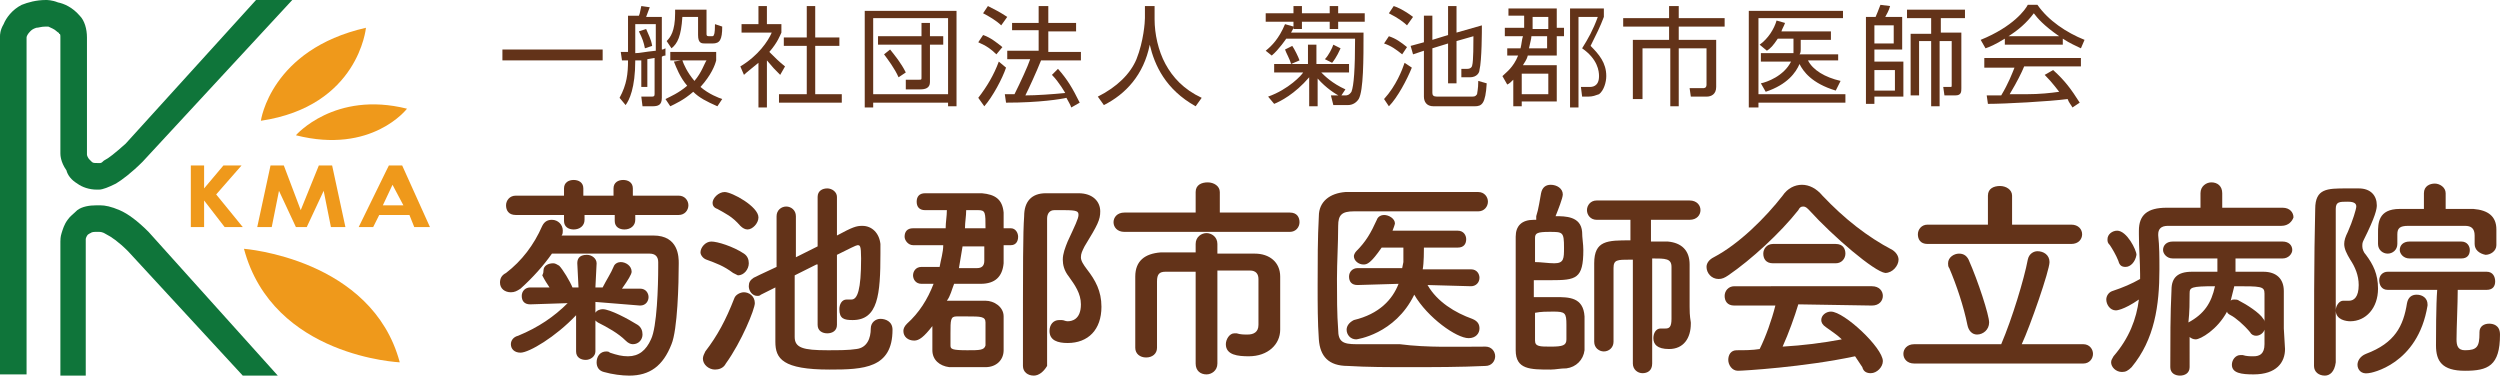 <?xml version="1.0" encoding="utf-8"?>
<!-- Generator: Adobe Illustrator 28.1.0, SVG Export Plug-In . SVG Version: 6.00 Build 0)  -->
<svg version="1.1" id="レイアウト用" xmlns="http://www.w3.org/2000/svg" xmlns:xlink="http://www.w3.org/1999/xlink" x="0px"
	 y="0px" viewBox="0 0 207 31.1" style="enable-background:new 0 0 207 31.1;" xml:space="preserve">
<style type="text/css">
	.st0{fill:#633319;}
	.st1{fill:#0F753A;}
	.st2{fill:#EF991B;}
</style>
<g>
	<path class="st0" d="M49.9,4.1V5h-8.3V4.1H49.9z"/>
	<path class="st0" d="M53.7,7.2h-0.6V5C53,5,52.7,5,52.6,5c0,2.3-0.5,3.3-0.8,3.7l-0.5-0.6c0.6-1.1,0.7-2,0.7-3.1
		c-0.1,0-0.5,0-0.5,0l-0.1-0.7c0.4,0,0.5,0,0.6,0v-3h0.9C53,1.1,53,0.9,53.1,0.5l0.7,0.1c-0.1,0.3-0.2,0.5-0.3,0.8h1.3v2.7
		c0.1,0,0.1,0,0.3-0.1v0.6c-0.2,0-0.3,0.1-0.3,0.1v3.4c0,0.6-0.3,0.7-0.8,0.7h-0.8l-0.1-0.8l0.8,0c0.2,0,0.3,0,0.3-0.2v-3
		c-0.1,0-0.5,0.1-0.6,0.1V7.2z M52.6,4.4c0.4,0,0.7-0.1,1.7-0.2V2h-1.7V4.4z M53.4,4c-0.1-0.5-0.2-0.8-0.5-1.4l0.6-0.2
		c0.2,0.5,0.4,0.8,0.5,1.4L53.4,4z M59.4,8.8c-0.9-0.4-1.5-0.7-2-1.2c-0.8,0.7-1.5,1-1.9,1.2l-0.4-0.6c0.4-0.2,1.1-0.5,1.8-1.1
		c-0.6-0.7-0.9-1.5-1.1-2L56.4,5h-0.9V4.3h3.8V5c-0.1,0.4-0.4,1.2-1.3,2.2c0.7,0.6,1.5,0.9,1.8,1L59.4,8.8z M58.5,0.8v2
		c0,0.1,0,0.2,0.2,0.2h0.2c0.1,0,0.2,0,0.2-0.1c0.1-0.1,0.1-0.7,0.1-0.9l0.6,0.2c0,1.1-0.2,1.4-0.8,1.4h-0.6c-0.3,0-0.6,0-0.6-0.7
		V1.4h-1.3C56.4,3,56.1,3.6,55.6,4l-0.4-0.6c0.3-0.3,0.7-0.8,0.7-2.3V0.8H58.5z M56.5,5c0.1,0.3,0.4,1,1,1.7c0.6-0.7,0.8-1.4,1-1.7
		H56.5z"/>
	<path class="st0" d="M63.5,8.9h-0.7V5.2c-0.6,0.5-1,0.8-1.2,1l-0.3-0.7c1.5-0.9,2.3-2.1,2.6-2.8h-2.5V2h1.4V0.5h0.7V2h1.2v0.7
		c-0.1,0.2-0.3,0.8-1,1.6c0.5,0.5,0.8,0.8,1.3,1.2l-0.4,0.7C64.1,5.7,64,5.6,63.5,5V8.9z M67.5,0.5v2.6h2v0.7h-2v4h2.2v0.7h-5.2V7.8
		h2.3v-4h-1.9V3.1h1.9V0.5H67.5z"/>
	<path class="st0" d="M79.2,0.8v8h-0.7V8.5h-6.2v0.4h-0.7v-8H79.2z M72.3,1.5v6.3h6.2V1.5H72.3z M72.7,3h3.6V1.9H77V3h1.1v0.7H77
		v3.1c0,0.5-0.4,0.6-0.8,0.6h-1.2L75,6.6l1.1,0c0.2,0,0.2,0,0.2-0.2V3.7h-3.6V3z M73.7,4.1c0.4,0.5,0.9,1.1,1.3,1.9l-0.6,0.4
		c-0.3-0.7-0.9-1.5-1.2-1.9L73.7,4.1z"/>
	<path class="st0" d="M81,8.1c0.7-0.9,1.3-1.9,1.7-3l0.6,0.5C83,6.5,82.2,8,81.5,8.8L81,8.1z M82.5,4.5c-0.4-0.4-0.8-0.7-1.5-1
		l0.4-0.6C82,3.1,82.5,3.5,83,3.9L82.5,4.5z M82.9,2.1c-0.4-0.4-1.1-0.8-1.5-1l0.4-0.6c0.4,0.2,1,0.5,1.6,0.9L82.9,2.1z M87.6,5.7
		c0.8,0.9,1.2,1.6,1.8,2.8l-0.7,0.4c-0.1-0.3-0.2-0.4-0.4-0.8c-0.4,0.1-2.2,0.4-5,0.4l-0.1-0.7H84c0.5-1,1.1-2.3,1.3-2.9h-1.9V4.2
		H86V2.5h-2.2V1.9H86V0.5h0.8v1.4h2.3v0.7h-2.3v1.7h2.7v0.7h-3.3c-0.4,1-1,2.3-1.3,2.9c0.9,0,2.3-0.1,3.3-0.2c0,0-0.5-0.9-1.1-1.5
		L87.6,5.7z"/>
	<path class="st0" d="M95.6,0.5v1.1c0,1.2,0.3,2.6,0.9,3.7c0.6,1.1,1.5,2.1,3,2.8L99,8.8c-2.5-1.4-3.4-3.4-3.8-5.1
		c-0.5,2.5-2,4.1-3.8,5l-0.5-0.7c1.6-0.8,2.7-1.9,3.2-3.1c0.6-1.5,0.7-3.1,0.7-3.4V0.5H95.6z"/>
	<path class="st0" d="M104.8,4.2c0.5-0.4,1.1-1,1.6-2.2l0.7,0.2c0,0.2-0.1,0.3-0.2,0.5h6c0,2.2,0,4.8-0.4,5.5
		c-0.2,0.3-0.5,0.5-0.9,0.5h-1.2l-0.2-0.8l1.2,0c0.1,0,0.3,0,0.5-0.3c0.2-0.5,0.3-1.9,0.3-4.4h-5.7c0,0-0.6,0.9-1.2,1.4L104.8,4.2z
		 M107.8,0.5v0.6h2.3V0.5h0.7v0.6h2.2v0.7h-2.2v0.6h-0.7V1.8h-2.3v0.6h-0.7V1.8h-2.3V1.1h2.3V0.5H107.8z M105.5,6V5.3h2.8V3.7h0.7
		v1.6h2.7V6h-2.3c0.3,0.3,0.9,0.9,2,1.4l-0.4,0.6c-0.4-0.2-1.2-0.7-1.9-1.5v2.3h-0.7V6.4c-1.2,1.4-2.4,2-2.9,2.2L105,8
		c1.7-0.6,2.8-1.8,2.9-2H105.5z M106.9,5.3c-0.1-0.4-0.4-0.9-0.5-1.2l0.6-0.3c0.2,0.3,0.5,0.9,0.6,1.2L106.9,5.3z M109.7,4.9
		c0.3-0.3,0.6-0.9,0.7-1.2l0.6,0.3c-0.1,0.2-0.3,0.7-0.7,1.2L109.7,4.9z"/>
	<path class="st0" d="M114.6,8.2c1-1.1,1.5-2.4,1.7-3l0.6,0.4c-0.4,1-1.2,2.5-1.9,3.2L114.6,8.2z M116.1,4.5
		c-0.5-0.4-0.9-0.7-1.5-0.9l0.4-0.6c0.6,0.2,1,0.5,1.5,0.9L116.1,4.5z M116.5,2.1c-0.2-0.2-0.7-0.6-1.5-1l0.4-0.6
		c0.3,0.1,0.8,0.3,1.6,0.9L116.5,2.1z M119.9,2.9V0.5h0.7v2.2l2.1-0.6c0,0.4,0,2.9-0.2,3.7c0,0.2-0.2,0.6-0.8,0.6h-0.7L121,5.7h0.5
		c0.3,0,0.4-0.2,0.4-0.3C122,5.1,122,3.5,122,3l-1.4,0.4v3.5h-0.7V3.6L118.6,4v3.7c0,0.2,0.1,0.3,0.4,0.3h2.9c0.3,0,0.3-0.1,0.4-0.2
		c0-0.1,0.1-0.4,0.1-1.1l0.7,0.2c-0.1,1.7-0.4,1.9-1,1.9h-3.4c-0.6,0-0.8-0.4-0.8-0.8V4.2l-0.9,0.3l-0.2-0.7l1.1-0.3V1.3h0.7v2
		L119.9,2.9z"/>
	<path class="st0" d="M128.9,5.4v3H126v0.4h-0.7V6.6c-0.2,0.2-0.3,0.3-0.5,0.4l-0.4-0.7c0.3-0.3,0.9-0.7,1.3-1.7h-0.9V4h1.1
		c0.1-0.4,0.1-0.7,0.2-1h-1.5V2.3h1.6c0-0.4,0-0.8,0-1h-1.3V0.7h4v1.6h0.6V3h-0.6v1.6h-2.4c-0.1,0.4-0.3,0.6-0.4,0.8H128.9z
		 M128.2,6.1H126v1.7h2.2V6.1z M126.8,3c0,0.2-0.1,0.5-0.2,1h1.5V3H126.8z M126.9,1.4c0,0.2,0,0.5,0,1h1.3v-1H126.9z M132.8,0.7v0.7
		c-0.3,0.8-0.6,1.4-1.1,2.4c0.7,0.7,1.3,1.4,1.3,2.5c0,0.5-0.2,1.2-0.6,1.5c-0.3,0.1-0.5,0.2-0.9,0.2h-0.5l-0.1-0.8l0.7,0
		c0.2,0,0.8,0,0.8-0.9c0-0.4-0.1-1.4-1.4-2.3c0.5-0.8,0.9-1.5,1.3-2.6h-1.6v7.5h-0.7V0.7H132.8z"/>
	<path class="st0" d="M139,0.5v1h3.8v0.7H139v1.1h3.1v3.9c0,0.6-0.4,0.8-0.8,0.8h-1.3l-0.1-0.7l1.1,0c0.1,0,0.3,0,0.3-0.3V4H139v4.8
		h-0.7V4H136v4.2h-0.8V3.3h3V2.2h-3.8V1.5h3.8v-1H139z"/>
	<path class="st0" d="M152.6,0.8v0.7h-7v6.3h7.2v0.7h-7.2v0.4h-0.8v-8H152.6z M152.2,4.4V5h-2.5c0.4,0.8,1.4,1.4,2.7,1.7L152,7.5
		c-2-0.6-2.7-1.6-3-2.2c-0.3,0.7-1,1.7-2.8,2.3l-0.4-0.7c0.5-0.1,1.9-0.6,2.5-1.8h-2.5V4.4h2.7c0-0.1,0-0.2,0-0.5l0-0.7h-1.3
		c-0.4,0.6-0.6,0.8-0.9,1l-0.6-0.5c0.7-0.5,1.2-1.3,1.4-2l0.7,0.2c-0.1,0.3-0.2,0.4-0.3,0.7h4.1v0.7h-2.5l0,0.7c0,0.2,0,0.4-0.1,0.5
		H152.2z"/>
	<path class="st0" d="M155.3,1.4c0.1-0.2,0.2-0.5,0.4-1l0.8,0.1c-0.1,0.4-0.3,0.7-0.4,0.9h1.4v2.7h-2.3v1h2.4v2.9h-2.4v0.6h-0.7V1.4
		H155.3z M156.8,2.1h-1.6v1.5h1.6V2.1z M156.9,5.8h-1.7v1.7h1.7V5.8z M158.2,7.9V2.8h1.7V1.5h-2V0.8h4.8v0.7h-2v1.2h1.7v4.6
		c0,0.3,0,0.6-0.5,0.6H161l-0.1-0.7l0.6,0c0.1,0,0.1,0,0.1-0.2V3.4h-1v5.4h-0.7V3.4h-1v4.5H158.2z"/>
	<path class="st0" d="M170.8,3.7H166V3.2c-0.8,0.5-1.3,0.7-1.6,0.8L164,3.3c2.7-1.1,3.7-2.5,3.9-2.9h0.8c0.9,1.3,2.4,2.3,3.9,2.9
		L172.3,4c-0.4-0.2-0.9-0.4-1.5-0.8V3.7z M170,5.8c1,0.9,1.5,1.6,2.2,2.7l-0.6,0.4c-0.1-0.2-0.3-0.4-0.4-0.7
		c-1.5,0.2-5.2,0.4-6.6,0.4l-0.1-0.7h1.2c0.6-1,0.9-1.8,1.1-2.3h-2.5V4.8h8v0.7h-4.7c-0.2,0.5-0.6,1.3-1.2,2.3c0.2,0,1.2,0,1.4,0
		c1.1,0,2-0.1,2.7-0.2c-0.1-0.1-0.5-0.7-1.2-1.4L170,5.8z M170.5,3c-1.3-0.9-1.8-1.5-2.1-1.9c-0.6,0.8-1.3,1.4-2.1,1.9H170.5z"/>
</g>
<g>
	<g>
		<g>
			<path class="st1" d="M0,31.1V3l0,0c0-0.1,0-0.5,0.3-1l0,0C0.5,1.5,1,0.8,1.8,0.4l0,0C2.3,0.2,3,0,3.8,0l0,0h0l0,0
				c0.1,0,0.5,0,1,0.2l0,0C5.3,0.3,6,0.6,6.6,1.3l0,0c0.4,0.4,0.6,1.1,0.6,1.8l0,0c0,1.8,0,9,0,9.5l0,0c0,0,0,0,0,0l0,0
				c0,0,0,0.1,0,0.2l0,0c0,0.1,0.1,0.3,0.2,0.4l0,0c0.1,0.1,0.1,0.1,0.2,0.2l0,0c0.1,0.1,0.2,0.1,0.5,0.1l0,0h0.2
				c0.1,0,0.2-0.1,0.3-0.2l0,0c0.4-0.2,0.9-0.6,1.8-1.4l0,0L21.2,0h3L11.8,13.4l0,0c-0.9,0.9-1.7,1.5-2.2,1.8l0,0
				c-0.6,0.3-1.1,0.5-1.4,0.5l0,0c-0.1,0-0.2,0-0.2,0l0,0c-0.6,0-1.2-0.2-1.6-0.5l0,0c-0.5-0.3-0.8-0.7-0.9-1.1l0,0
				C5,13.4,5,12.8,5,12.7l0,0l0,0v0c0,0,0-7.7,0-9.6l0,0c0-0.2,0-0.3-0.1-0.3l0,0c0-0.1-0.1-0.1-0.2-0.2l0,0C4.5,2.4,4.2,2.3,4,2.2
				l0,0c-0.1,0-0.2,0-0.2,0l0,0c-0.4,0-0.6,0.1-0.8,0.1l0,0C2.7,2.4,2.6,2.5,2.5,2.6l0,0C2.3,2.8,2.2,3,2.2,3.1l0,0c0,0,0,0,0,0l0,0
				v27.9H0L0,31.1z"/>
		</g>
	</g>
	<g>
		<g>
			<path class="st1" d="M10.6,20.8c-0.8-0.8-1.4-1.2-1.8-1.4l0,0c-0.3-0.2-0.5-0.2-0.6-0.2l0,0l0,0H8c-0.2,0-0.4,0-0.5,0.1l0,0
				c-0.1,0-0.1,0.1-0.2,0.1l0,0c-0.1,0.1-0.2,0.3-0.2,0.4l0,0c0,0.1,0,0.2,0,0.2l0,0l0,0v11.1H5V20c0,0,0,0,0,0l0,0
				c0-0.1,0-0.4,0.1-0.7l0,0c0.1-0.3,0.2-0.7,0.5-1.1l0,0c0.2-0.3,0.5-0.5,0.8-0.8l0,0c0.4-0.3,1-0.4,1.6-0.4l0,0c0.1,0,0.2,0,0.3,0
				l0,0c0.4,0,0.9,0.1,1.6,0.4l0,0c0.7,0.3,1.5,0.9,2.4,1.8l0,0l0,0L23,31.1h-2.9L10.6,20.8L10.6,20.8z"/>
		</g>
	</g>
	<g>
		<path class="st2" d="M21.6,10c0,0,0.8-5.9,8.7-7.7C30.3,2.3,29.7,8.8,21.6,10z"/>
		<path class="st2" d="M24.5,11.2c0,0,3.2-3.7,9.2-2.2C33.7,9,30.8,12.8,24.5,11.2z"/>
		<path class="st2" d="M20.2,20.6c0,0,10.6,0.8,12.9,9.4C33.2,30,22.6,29.6,20.2,20.6z"/>
		<polygon class="st2" points="20.1,18.8 17.9,16.1 20,13.7 18.5,13.7 16.9,15.6 16.9,13.7 15.8,13.7 15.8,18.8 16.9,18.8 
			16.9,16.6 18.6,18.8 		"/>
		<polygon class="st2" points="27.5,13.7 26.4,13.7 24.9,17.4 23.5,13.7 22.4,13.7 21.3,18.8 22.5,18.8 23.1,15.8 24.5,18.8 
			25.4,18.8 26.8,15.8 27.4,18.8 28.6,18.8 		"/>
		<path class="st2" d="M34.3,18.8h1.3l-2.3-5.1h-1.1L32,14.1l0,0l-2.3,4.7h1.2l0.5-1h2.5L34.3,18.8z M31.7,17l0.8-1.7l0.9,1.7H31.7z
			"/>
	</g>
</g>
<g>
	<path class="st0" d="M43.1,23.9c-0.3,0.2-0.5,0.3-0.8,0.3c-0.5,0-0.9-0.3-0.9-0.8c0-0.3,0.1-0.6,0.5-0.8c1.3-1,2.3-2.3,3-3.9
		c0.2-0.4,0.5-0.5,0.8-0.5c0.5,0,0.9,0.4,0.9,0.9c0,0.1,0,0.3-0.1,0.4c1.6,0,4,0,5.8,0c0.8,0,1.4,0,1.8,0c2.1,0,2.1,1.8,2.1,2.3
		c0,1.7-0.1,5.5-0.6,6.7c-0.7,1.8-1.8,2.6-3.5,2.6c-0.6,0-1.4-0.1-2.1-0.3c-0.4-0.1-0.6-0.4-0.6-0.8c0-0.5,0.3-0.9,0.8-0.9
		c0.1,0,0.2,0,0.3,0.1c0.6,0.2,1,0.3,1.5,0.3c0.9,0,1.5-0.5,1.9-1.4c0.5-1,0.6-4.4,0.6-6c0-0.1,0-0.3,0-0.4c0-0.5-0.3-0.7-0.7-0.7
		c-0.4,0-1.1,0-2,0c-2,0-4.8,0-6.1,0C45,22,44.1,23,43.1,23.9z M52.6,17.8v0.4c0,0.5-0.4,0.8-0.9,0.8c-0.4,0-0.8-0.2-0.8-0.7v-0.5
		h-2.5v0.4c0,0.5-0.4,0.8-0.9,0.8c-0.4,0-0.8-0.2-0.8-0.7v-0.5h-4c-0.6,0-0.8-0.4-0.8-0.8c0-0.4,0.3-0.8,0.8-0.8h4v-0.6
		c0-0.5,0.4-0.7,0.8-0.7s0.8,0.2,0.8,0.7v0.6h2.5v-0.6c0-0.5,0.4-0.7,0.8-0.7s0.8,0.2,0.8,0.7v0.6h3.8c0.5,0,0.8,0.4,0.8,0.8
		c0,0.4-0.3,0.8-0.8,0.8H52.6z M49.3,29.1c0,0.4-0.4,0.7-0.8,0.7c-0.4,0-0.8-0.2-0.8-0.7v0l0-3c-1.7,1.8-3.9,3.1-4.6,3.1
		c-0.5,0-0.8-0.3-0.8-0.7c0-0.3,0.2-0.6,0.6-0.7c1.7-0.7,3-1.6,4.1-2.7l-3.1,0.1h0c-0.5,0-0.7-0.3-0.7-0.7c0-0.4,0.3-0.7,0.7-0.7h0
		l1.6,0c-0.2-0.3-0.4-0.6-0.6-1C45,22.6,45,22.5,45,22.4c0-0.4,0.4-0.6,0.8-0.6c0.2,0,0.3,0.1,0.5,0.2c0.3,0.3,0.9,1.3,1.1,1.8
		l0.5,0l-0.1-2c0-0.3,0.1-0.7,0.8-0.7c0.4,0,0.8,0.3,0.8,0.7v0l-0.1,2l0.6,0c0.3-0.6,0.7-1.2,0.9-1.7c0.1-0.3,0.4-0.4,0.6-0.4
		c0.4,0,0.9,0.3,0.9,0.8c0,0.2-0.3,0.7-0.8,1.4l1.5,0h0c0.5,0,0.7,0.4,0.7,0.7c0,0.3-0.2,0.7-0.7,0.7h0L49.3,25l0,0.9
		c0.1-0.2,0.4-0.3,0.6-0.3c0.6,0,2.1,0.8,2.9,1.3c0.3,0.2,0.4,0.5,0.4,0.8c0,0.4-0.3,0.8-0.8,0.8c-0.2,0-0.4-0.1-0.6-0.3
		c-0.6-0.6-1.5-1.1-2.3-1.5c-0.1-0.1-0.2-0.1-0.2-0.2L49.3,29.1L49.3,29.1z"/>
	<path class="st0" d="M60.7,22.6c-0.8-0.6-1.4-0.8-2.2-1.1c-0.3-0.1-0.5-0.4-0.5-0.6c0-0.4,0.4-0.9,0.9-0.9c0.5,0,1.8,0.4,2.7,1
		c0.3,0.2,0.4,0.5,0.4,0.8c0,0.5-0.4,1-0.9,1C61.1,22.8,60.9,22.7,60.7,22.6z M59.2,30.6c-0.5,0-1-0.4-1-0.9c0-0.2,0.1-0.4,0.2-0.6
		c1-1.3,1.7-2.6,2.4-4.4c0.1-0.3,0.5-0.5,0.8-0.5c0.4,0,0.9,0.3,0.9,0.9c0,0.5-1.1,3.2-2.4,5C59.9,30.5,59.5,30.6,59.2,30.6z
		 M61.3,18.7c-0.7-0.8-1.2-1-1.9-1.4c-0.3-0.1-0.4-0.3-0.4-0.5c0-0.4,0.5-0.9,1-0.9c0.6,0,2.8,1.2,2.8,2.1c0,0.5-0.5,1-0.9,1
		C61.7,19,61.5,18.9,61.3,18.7z M67.6,21.9l-1.8,0.9c0,2.1,0,4.1,0,5.1c0,0.9,0.7,1.1,2.7,1.1c0.9,0,1.8,0,2.4-0.1
		c0.9-0.1,1.2-0.9,1.2-1.7c0-0.5,0.4-0.8,0.8-0.8c0.4,0,1,0.2,1,0.9c0,3.2-2.4,3.3-5.2,3.3c-3.9,0-4.5-0.9-4.5-2.3
		c0-1.1,0-2.8,0-4.5l-1.2,0.6c-0.1,0.1-0.2,0.1-0.3,0.1c-0.4,0-0.7-0.4-0.7-0.8c0-0.3,0.1-0.5,0.4-0.7c0,0,0.8-0.4,1.9-0.9
		c0-1.7,0-3.2,0-4.2c0-0.5,0.4-0.8,0.8-0.8c0.4,0,0.8,0.3,0.8,0.8v0c0,0.8,0,2,0,3.4c0.6-0.3,1.2-0.6,1.8-0.9v-4.1
		c0-0.5,0.4-0.7,0.8-0.7c0.4,0,0.8,0.3,0.8,0.7v3.2c1.3-0.7,1.6-0.8,2.1-0.8c0.8,0,1.4,0.6,1.5,1.5c0,0.2,0,0.5,0,0.8
		c0,3.4-0.2,5.5-2.3,5.5c-0.7,0-1.1-0.1-1.1-0.9c0-0.4,0.2-0.8,0.6-0.8c0.1,0,0.1,0,0.2,0c0.1,0,0.2,0,0.2,0c0.5,0,0.8-0.8,0.8-3.4
		c0-1.1-0.1-1.1-0.3-1.1c-0.1,0-0.7,0.3-1.7,0.8v5.8c0,0.5-0.4,0.7-0.8,0.7c-0.4,0-0.8-0.2-0.8-0.7V21.9z"/>
	<path class="st0" d="M83.1,20.4c0,0.5,0,1,0,1.4c-0.1,1.1-0.7,1.7-1.9,1.7c-0.6,0-1.4,0-2.2,0c-0.2,0.5-0.3,1-0.6,1.4
		c0,0,0.1,0,0.1,0c0.4,0,0.9,0,1.4,0c0.6,0,1.2,0,1.7,0c0.7,0,1.5,0.5,1.5,1.3c0,0.4,0,0.9,0,1.4c0,0.5,0,1,0,1.4
		c0,0.8-0.6,1.4-1.5,1.4c-0.4,0-1,0-1.5,0c-0.6,0-1.1,0-1.5,0c-0.8-0.1-1.4-0.6-1.4-1.4c0-0.7,0-1.4,0-2c-0.7,0.9-1.1,1.2-1.5,1.2
		c-0.5,0-0.9-0.3-0.9-0.8c0-0.2,0.1-0.4,0.3-0.6c1-0.9,1.7-2,2.2-3.3c-0.4,0-0.8,0-1,0c-0.5,0-0.7-0.4-0.7-0.7s0.2-0.7,0.7-0.7h0
		c0.4,0,0.9,0,1.5,0c0.1-0.6,0.3-1.2,0.3-1.8h-2.5c-0.4,0-0.7-0.4-0.7-0.7c0-0.4,0.2-0.7,0.7-0.7h2.7c0-0.5,0.1-1,0.1-1.5h-1.8
		c-0.5,0-0.7-0.3-0.7-0.7c0-0.4,0.2-0.7,0.7-0.7c0.6,0,1.7,0,2.7,0c0.8,0,1.5,0,2,0c1.1,0.1,1.7,0.5,1.8,1.6c0,0.4,0,0.8,0,1.3h0.6
		c0.4,0,0.6,0.4,0.6,0.7c0,0.4-0.2,0.7-0.6,0.7H83.1z M81.6,27.7c0-0.3,0-0.7,0-1c0-0.5-0.4-0.5-1.5-0.5c-0.3,0-0.6,0-0.9,0
		c-0.5,0-0.5,0.3-0.5,1.4c0,0.3,0,0.7,0,1c0,0.3,0.1,0.4,1.4,0.4c1,0,1.4,0,1.5-0.4C81.6,28.4,81.6,28.1,81.6,27.7z M79.7,20.4
		c-0.1,0.6-0.2,1.2-0.3,1.8c0.6,0,1.1,0,1.5,0c0.4,0,0.6-0.2,0.6-0.6c0-0.3,0-0.8,0-1.2H79.7z M81.6,18.9c0-1.3,0-1.5-0.6-1.5h-1
		c0,0.5-0.1,1-0.1,1.5H81.6z M85.6,31.1c-0.5,0-0.9-0.3-0.9-0.8c0-9,0-10.9,0.1-12.4c0-1.2,0.6-1.9,1.8-1.9c0.5,0,1,0,1.5,0
		c0.4,0,0.8,0,1.2,0c1.2,0,1.8,0.7,1.8,1.5c0,0.7-0.2,1.1-1.3,2.9c-0.2,0.4-0.3,0.6-0.3,0.9c0,0.3,0.2,0.6,0.5,1
		c0.7,0.9,1.2,1.8,1.2,3.1c0,1.9-1.1,3-2.8,3c-0.8,0-1.5-0.2-1.5-1c0-0.5,0.3-0.9,0.8-0.9c0.1,0,0.1,0,0.2,0c0.2,0,0.3,0.1,0.5,0.1
		c0.3,0,1.1-0.1,1.1-1.4c0-0.9-0.5-1.6-1-2.3c-0.4-0.5-0.5-1-0.5-1.4c0-0.5,0.2-1,0.4-1.5c0.6-1.3,0.9-1.9,0.9-2.2
		c0-0.3-0.1-0.4-1.2-0.4c-0.3,0-0.5,0-0.8,0c-0.4,0-0.6,0.3-0.6,0.7c0,1.1,0,2.2,0,3.3c0,2.4,0,4.9,0,7.4c0,0.5,0,1,0,1.5
		C86.4,30.8,86,31.1,85.6,31.1z"/>
	<path class="st0" d="M99.9,19.2l-6.8,0c-0.6,0-0.9-0.4-0.9-0.8c0-0.4,0.3-0.8,0.9-0.8l5.9,0l0-1.7c0-0.6,0.5-0.8,1-0.8
		c0.5,0,1,0.3,1,0.8l0,1.7l5.8,0c0.6,0,0.8,0.4,0.8,0.8c0,0.4-0.3,0.8-0.8,0.8L99.9,19.2z M99,22.5c-1,0-2,0-2.5,0
		c-0.5,0-0.7,0.2-0.7,0.8c0,0.7,0,1.6,0,2.6c0,1,0,2.1,0,2.9v0c0,0.5-0.4,0.8-0.9,0.8s-0.9-0.3-0.9-0.8c0-0.3,0-0.7,0-1.1
		c0-1.6,0-3.5,0-4.8c0-1.3,0.8-1.9,2.1-2c0.7,0,1.7,0,2.9,0v-0.7c0-0.6,0.5-0.9,0.9-0.9c0.4,0,0.9,0.3,0.9,0.9V21c1.2,0,2.3,0,3.1,0
		c1.2,0,2.1,0.7,2.1,1.9c0,0.6,0,1.2,0,1.7c0,0.5,0,1,0,1.2c0,0.3,0,0.7,0,1.4c0,0,0,0,0,0.1c0,1.2-1,2.2-2.6,2.2
		c-0.9,0-1.9-0.1-1.9-1c0-0.4,0.3-0.9,0.7-0.9c0.1,0,0.1,0,0.2,0c0.3,0.1,0.6,0.1,0.9,0.1c0.5,0,0.9-0.2,0.9-0.8c0,0,0-2.6,0-3.8
		c0-0.4-0.2-0.7-0.7-0.7c-0.6,0-1.6,0-2.7,0v7.7c0,0.6-0.5,0.9-0.9,0.9c-0.5,0-0.9-0.3-0.9-0.9L99,22.5z"/>
	<path class="st0" d="M123,28.7c0.5,0,0.8,0.4,0.8,0.8c0,0.4-0.3,0.8-0.8,0.8c-2.1,0.1-4.2,0.1-6.4,0.1c-1.7,0-3.4,0-5-0.1
		c-1.6,0-2.3-0.8-2.4-2.2c-0.1-1.4-0.1-2.9-0.1-4.5c0-1.9,0-3.9,0.1-5.7c0-1.2,0.9-1.9,2.2-2c1.6,0,3.5,0,5.4,0c1.9,0,3.9,0,5.6,0
		c0.5,0,0.8,0.4,0.8,0.8c0,0.4-0.3,0.8-0.8,0.8c-2.3,0-5.1,0-7.5,0c-1,0-2,0-2.8,0c-1,0-1.3,0.3-1.3,1.2c0,1.5-0.1,3-0.1,4.4
		s0,2.9,0.1,4.2c0,1,0.4,1.2,1.5,1.2c1.1,0,2.3,0,3.6,0C118.2,28.8,120.6,28.7,123,28.7L123,28.7z M121.8,23.7l-3.6-0.1
		c0.8,1.4,2.3,2.3,3.7,2.8c0.5,0.2,0.6,0.5,0.6,0.8c0,0.4-0.3,0.8-0.9,0.8c-1,0-3.4-1.7-4.5-3.6c-1.6,3.3-4.8,3.7-4.8,3.7
		c-0.5,0-0.8-0.4-0.8-0.8c0-0.3,0.2-0.6,0.6-0.8c2.1-0.5,3.2-1.7,3.7-3l-3.4,0.1h0c-0.5,0-0.7-0.3-0.7-0.7s0.3-0.7,0.7-0.7h3.7
		l0.1-0.5c0-0.4,0-0.8,0-1.2h-1.8c-0.9,1.3-1.2,1.4-1.5,1.4c-0.4,0-0.8-0.3-0.8-0.7c0-0.1,0.1-0.3,0.2-0.4c0.8-0.8,1.2-1.5,1.7-2.6
		c0.1-0.3,0.4-0.4,0.6-0.4c0.4,0,0.9,0.3,0.9,0.7c0,0,0,0.1-0.2,0.6h5.4c0.5,0,0.7,0.4,0.7,0.7c0,0.4-0.2,0.7-0.7,0.7h-2.8
		c0,0.2,0,1.3-0.1,1.8h4c0.5,0,0.7,0.4,0.7,0.7C122.5,23.4,122.2,23.7,121.8,23.7L121.8,23.7z"/>
	<path class="st0" d="M127.2,17.9c0.2-0.6,0.3-1.4,0.4-1.9c0.1-0.5,0.4-0.7,0.8-0.7c0.5,0,1,0.3,1,0.8c0,0.3-0.4,1.3-0.6,1.8
		c0.8,0,2.1,0,2.2,1.3c0,0.5,0.1,1,0.1,1.5c0,2.4-0.6,2.5-2.7,2.5c-0.5,0-0.9,0-1.4,0c0,0,0,0,0,1.4c0.5,0,1.2,0,1.8,0
		c1.1,0,2.3,0,2.4,1.6c0,0.4,0,0.9,0,1.4c0,0.5,0,0.9,0,1.4c-0.1,0.8-0.7,1.4-1.5,1.5c-0.5,0-0.9,0.1-1.3,0.1c-1.7,0-2.9,0-2.9-1.6
		c0-1.2,0-2.9,0-4.7c0-1.8,0-3.5,0-4.7c0-0.9,0.5-1.4,1.5-1.4H127.2z M127.1,21.7c0.5,0,1.1,0.1,1.6,0.1c0.8,0,0.8-0.4,0.8-1.3
		c0-1.3-0.1-1.3-1.2-1.3c-1,0-1.2,0.1-1.2,0.5V21.7z M127.1,28.2c0,0.5,0.4,0.5,1.3,0.5c1,0,1.3-0.1,1.3-0.6c0-0.3,0-0.7,0-1.2
		c0-1-0.1-1.1-1.1-1.1c-0.5,0-1,0-1.5,0.1V28.2z M135,21.5c-1.1,0-1.4,0-1.4,0.7c0,0.8,0,1.8,0,2.9c0,1.1,0,2.2,0,3.2v0
		c0,0.5-0.4,0.8-0.8,0.8c-0.4,0-0.8-0.3-0.8-0.8c0-1,0-2.1,0-3.3c0-1.1,0-2.2,0-3.2c0-1.9,1.1-1.9,3-1.9v-1.7h-2.8
		c-0.5,0-0.8-0.4-0.8-0.8c0-0.4,0.3-0.8,0.8-0.8h7.7c0.6,0,0.9,0.4,0.9,0.8c0,0.4-0.3,0.8-0.9,0.8h-3.2V20c0.5,0,1,0,1.4,0
		c1.1,0.1,1.8,0.7,1.8,1.9c0,0,0,0,0,3.5c0,0.3,0,0.7,0.1,1.3c0,0,0,0.1,0,0.1c0,1.2-0.6,2.1-1.8,2.1c-1,0-1.3-0.4-1.3-0.9
		c0-0.4,0.2-0.8,0.6-0.8c0,0,0.1,0,0.1,0c0.1,0,0.2,0,0.3,0c0.3,0,0.5-0.1,0.5-0.8c0,0,0-2.9,0-4.3c0-0.7-0.5-0.7-1.6-0.7l0,8.7
		c0,0.6-0.4,0.8-0.8,0.8c-0.4,0-0.8-0.3-0.8-0.8V21.5z"/>
	<path class="st0" d="M149.8,17.4c-0.2-0.2-0.3-0.3-0.5-0.3s-0.3,0.1-0.4,0.3c-1.5,1.9-3.9,4.1-5.8,5.4c-0.3,0.2-0.5,0.3-0.8,0.3
		c-0.6,0-1-0.5-1-1c0-0.3,0.2-0.6,0.6-0.8c2.1-1.1,4.3-3.3,5.7-5.1c0.4-0.6,1-0.9,1.6-0.9c0.6,0,1.2,0.3,1.7,0.9
		c1.8,1.9,3.7,3.4,5.8,4.5c0.3,0.2,0.5,0.5,0.5,0.8c0,0.5-0.5,1.1-1.1,1.1C155.2,22.5,151.8,19.6,149.8,17.4z M148.9,25.2
		c-0.3,1-0.8,2.4-1.3,3.5c1.7-0.1,3.3-0.3,4.9-0.6c-0.4-0.4-0.9-0.7-1.3-1c-0.3-0.2-0.4-0.4-0.4-0.6c0-0.4,0.4-0.7,0.8-0.7
		c1.1,0,4.3,3,4.3,4.1c0,0.5-0.5,1-1,1c-0.3,0-0.6-0.1-0.7-0.5c-0.2-0.3-0.4-0.6-0.6-0.9c-4.2,0.9-9.3,1.2-9.7,1.2
		c-0.5,0-0.8-0.5-0.8-0.9c0-0.4,0.2-0.8,0.7-0.8c0.6,0,1.3,0,1.9-0.1c0.5-1,1-2.4,1.3-3.6l-3.4,0c-0.6,0-0.8-0.4-0.8-0.8
		c0-0.4,0.3-0.8,0.8-0.8H155c0.6,0,0.9,0.4,0.9,0.8c0,0.4-0.3,0.8-0.9,0.8L148.9,25.2z M146.8,21.8c-0.6,0-0.8-0.4-0.8-0.8
		c0-0.4,0.3-0.8,0.8-0.8h5.2c0.6,0,0.8,0.4,0.8,0.8c0,0.4-0.3,0.8-0.8,0.8H146.8z"/>
	<path class="st0" d="M158.5,30.1c-0.6,0-0.9-0.4-0.9-0.8c0-0.4,0.3-0.8,0.9-0.8h7.2c0.9-2.1,1.9-5.4,2.2-7c0.1-0.5,0.5-0.7,0.8-0.7
		c0.5,0,1,0.3,1,0.9c0,0.7-1.6,5.3-2.3,6.8h5.1c0.5,0,0.8,0.4,0.8,0.8s-0.3,0.8-0.8,0.8H158.5z M159.6,20.2c-0.6,0-0.8-0.4-0.8-0.8
		c0-0.4,0.3-0.8,0.8-0.8l5,0l0-2.4c0-0.6,0.5-0.8,1-0.8c0.5,0,1,0.3,1,0.8l0,2.4l4.9,0c0.6,0,0.9,0.4,0.9,0.8c0,0.4-0.3,0.8-0.9,0.8
		H159.6z M162.9,26.9c-0.3-1.5-0.9-3.3-1.5-4.7c-0.1-0.1-0.1-0.3-0.1-0.4c0-0.5,0.5-0.8,0.9-0.8c0.3,0,0.6,0.1,0.8,0.5
		c0.8,1.8,1.7,4.6,1.7,5.2c0,0.6-0.5,1-1,1C163.3,27.7,163,27.4,162.9,26.9z"/>
	<path class="st0" d="M188.9,18.7c-1.5,0-3.5,0-5.4,0c-1.5,0-3,0-4,0c-0.6,0-0.8,0.3-0.8,0.7c0,0,0,0.1,0,0.1
		c0.1,0.9,0.1,1.8,0.1,2.8c0,3-0.4,5.8-2.3,8.1c-0.3,0.3-0.5,0.4-0.8,0.4c-0.5,0-0.9-0.4-0.9-0.8c0-0.2,0.1-0.3,0.2-0.5
		c1.3-1.5,1.9-3.1,2.1-4.7c-1.3,0.9-1.9,0.9-1.9,0.9c-0.5,0-0.8-0.5-0.8-0.9c0-0.3,0.2-0.6,0.5-0.7c0.9-0.3,1.6-0.6,2.3-1
		c0-0.1,0-0.3,0-0.4c0-1-0.1-2.1-0.1-3.3c0-0.1,0-0.2,0-0.3c0-1.3,0.7-1.9,2.3-1.9c0.8,0,1.8,0,2.8,0v-1.2c0-0.6,0.5-0.9,0.9-0.9
		c0.5,0,0.9,0.3,0.9,0.9v1.2c1.8,0,3.6,0,5,0c0.6,0,0.9,0.4,0.9,0.8C189.8,18.3,189.5,18.7,188.9,18.7L188.9,18.7z M176,22.1
		c-0.3,0-0.5-0.1-0.6-0.5c-0.2-0.5-0.5-1-0.7-1.3c-0.2-0.2-0.2-0.3-0.2-0.5c0-0.4,0.4-0.7,0.8-0.7c0.8,0,1.6,1.6,1.6,2
		C176.8,21.7,176.4,22.1,176,22.1z M181.3,30.4c0,0.5-0.4,0.7-0.8,0.7c-0.4,0-0.8-0.2-0.8-0.7c0-2.2,0-4.4,0.1-6.4
		c0-1,0.5-1.5,1.7-1.5c0.6,0,1.4,0,2.1,0v-1.1h-3.7c-0.5,0-0.8-0.4-0.8-0.7c0-0.4,0.3-0.7,0.8-0.7h9.1c0.5,0,0.8,0.3,0.8,0.7
		c0,0.3-0.3,0.7-0.8,0.7h-3.9c0,0.4,0,0.8,0,1.1c0.8,0,1.6,0,2.3,0c1.1,0,1.7,0.6,1.7,1.6c0,0.4,0,0.8,0,1.1c0,0.8,0,1.4,0,1.8
		c0,0.1,0,0.2,0,0.2c0,0.2,0.1,1.5,0.1,1.7c0,1.1-0.7,2.1-2.6,2.1c-1,0-1.8-0.1-1.8-0.8c0-0.4,0.3-0.8,0.7-0.8c0.1,0,0.1,0,0.2,0
		c0.3,0.1,0.6,0.1,0.9,0.1c0.5,0,0.9-0.2,0.9-1c0,0,0-0.5,0-1.2c-0.1,0.3-0.4,0.5-0.7,0.5c-0.2,0-0.4-0.1-0.5-0.3
		c-0.5-0.6-1.2-1.2-1.6-1.4c-0.2-0.1-0.3-0.2-0.3-0.3c-0.8,1.5-2.2,2.3-2.6,2.3c-0.2,0-0.4-0.1-0.5-0.2
		C181.3,30.4,181.3,30.4,181.3,30.4L181.3,30.4z M181.3,24.3c0,0.7,0,1.5-0.1,2.4c1.3-0.7,1.9-1.6,2.2-3
		C181.4,23.7,181.3,23.8,181.3,24.3z M187.5,24.3c0-0.6-0.3-0.6-2.5-0.6c-0.1,0.4-0.2,0.8-0.3,1.2c0.1-0.1,0.2-0.1,0.3-0.1
		c0.1,0,0.3,0,0.4,0.1c0.6,0.3,1.7,1,2,1.5c0.1,0.1,0.1,0.2,0.1,0.3C187.5,25.8,187.5,25,187.5,24.3z"/>
	<path class="st0" d="M192.5,31.1c-0.5,0-0.9-0.3-0.9-0.8c0-3.3,0-9.2,0.1-13c0-1.7,1-1.7,2.6-1.7c0.3,0,0.7,0,1,0
		c1,0,1.5,0.6,1.5,1.4c0,0.3-0.1,0.9-1.1,2.9c-0.1,0.2-0.1,0.3-0.1,0.5c0,0.2,0.1,0.5,0.3,0.7c0.6,0.8,1,1.6,1,2.8
		c0,1.6-1,2.7-2.3,2.7c-0.3,0-1.2-0.1-1.2-0.9c0-0.4,0.3-0.8,0.6-0.8c0.1,0,0.1,0,0.2,0c0.1,0,0.2,0,0.3,0c0.4,0,0.8-0.3,0.8-1.3
		c0-0.8-0.3-1.5-0.7-2.1c-0.3-0.5-0.5-0.9-0.5-1.3c0-0.3,0.1-0.6,0.3-1c0.4-0.9,0.7-1.9,0.7-2.1c0-0.2-0.1-0.4-0.7-0.4
		c-0.7,0-1,0-1,0.6c0,1.7,0,3.8,0,6c0,5.6,0,6.4,0,6.7C193.3,30.8,192.9,31.1,192.5,31.1z M195.2,30.2c0-0.3,0.2-0.7,0.7-0.9
		c2.4-0.9,3.1-2.3,3.4-4.2c0.1-0.5,0.4-0.7,0.8-0.7c0.5,0,0.9,0.3,0.9,0.8c0,0,0,0.1,0,0.1c-0.8,4.9-4.7,5.6-4.9,5.6
		C195.5,31,195.2,30.6,195.2,30.2z M204.9,20.2v-0.7c0-0.6-0.3-0.8-0.8-0.8c-0.7,0-1.6,0-2.4,0c-0.8,0-1.7,0-2.3,0
		c-0.7,0-0.9,0.2-0.9,0.7v0.8c0,0.5-0.4,0.8-0.8,0.8s-0.8-0.3-0.8-0.8c0-0.2,0-0.6,0-0.9c0-0.8,0-2,1.8-2c0.6,0,1.3,0,2,0l0-1.3v0
		c0-0.6,0.5-0.8,0.9-0.8c0.4,0,0.9,0.3,0.9,0.8v0l0,1.3c0.8,0,1.6,0,2.3,0c1.2,0.1,1.9,0.6,1.9,1.7c0,1.3,0,1.3,0,1.3
		c0,0.5-0.5,0.8-0.9,0.8C205.3,21,204.9,20.7,204.9,20.2L204.9,20.2z M205.3,27.5c0-0.5,0.4-0.7,0.8-0.7c0.3,0,0.9,0.1,0.9,0.9
		c0,2.6-1,3-2.9,3c-1.9,0-2.4-0.8-2.4-2.1c0-0.6,0-3.4,0.1-4.6l-4.1,0c-0.5,0-0.7-0.4-0.7-0.8c0-0.4,0.3-0.7,0.7-0.7h8.2
		c0.5,0,0.7,0.4,0.7,0.8c0,0.4-0.2,0.7-0.7,0.7h0l-2.4,0c0,1.1-0.1,3.2-0.1,4.1c0,0.5,0.1,0.9,0.7,0.9c1,0,1.2-0.3,1.2-1.4
		C205.3,27.7,205.3,27.6,205.3,27.5L205.3,27.5z M199.5,21.4c-0.5,0-0.8-0.4-0.8-0.7c0-0.4,0.3-0.7,0.8-0.7h4.3
		c0.5,0,0.7,0.4,0.7,0.7c0,0.4-0.2,0.7-0.7,0.7H199.5z"/>
</g>
</svg>
